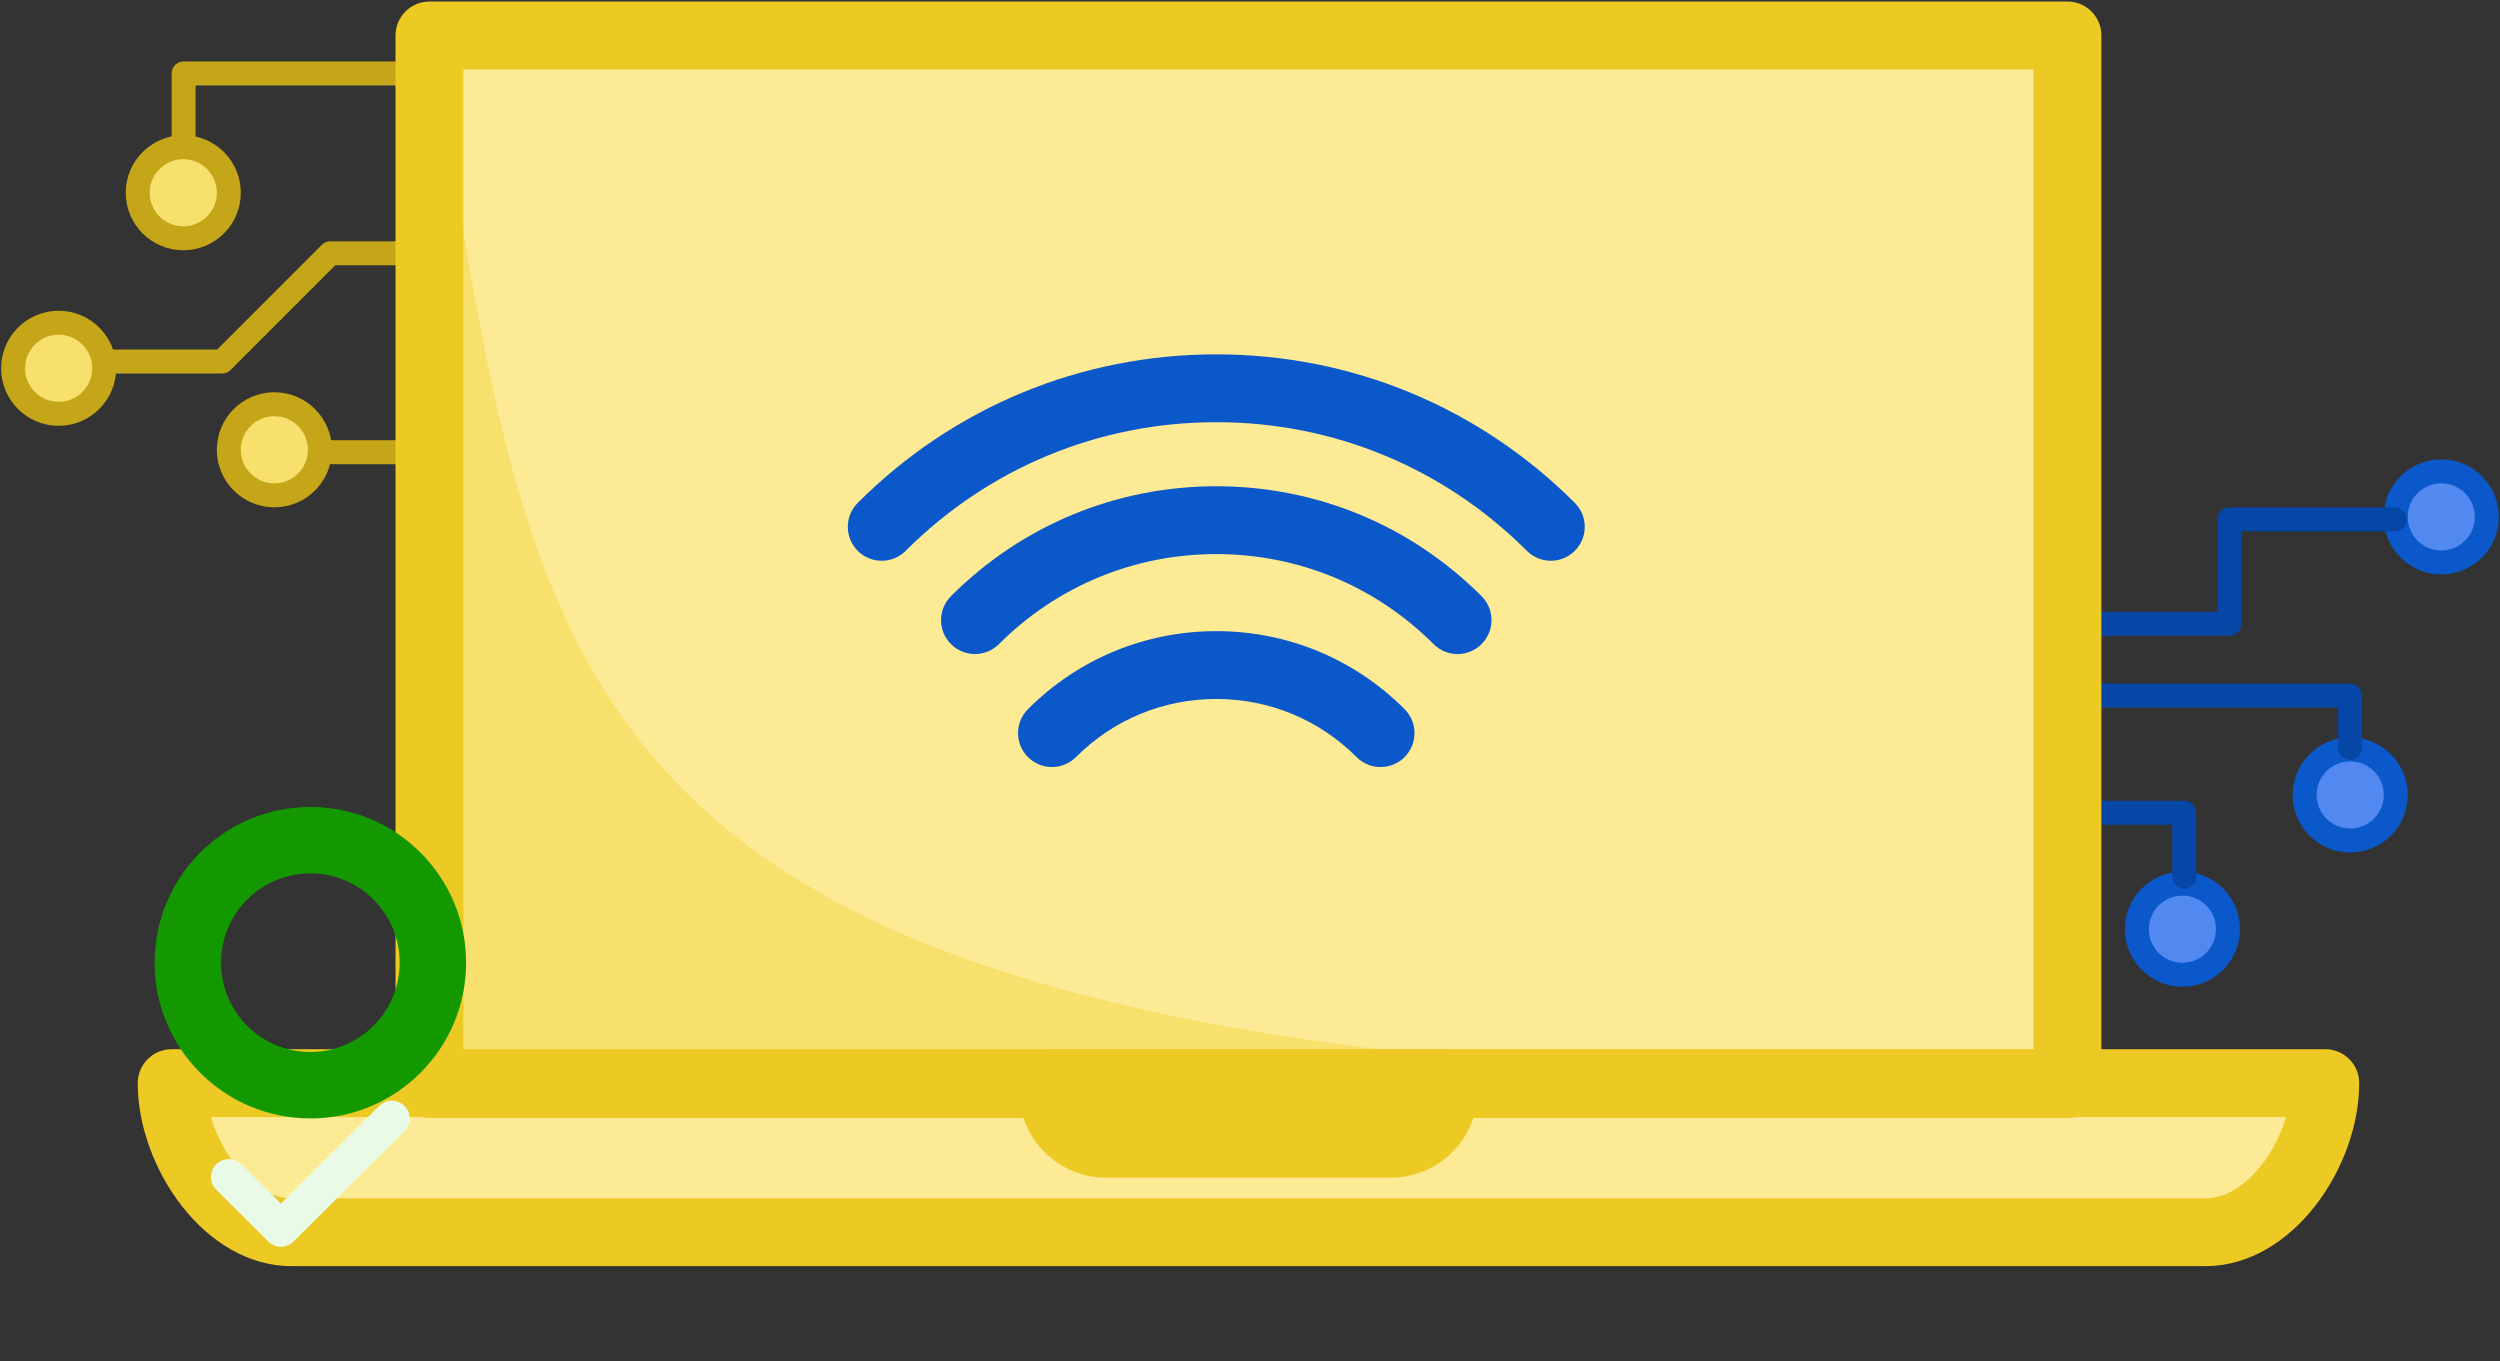 <svg width="1528" height="832" viewBox="0 0 1528 832" fill="none" xmlns="http://www.w3.org/2000/svg">
<rect x="0" y="0" width="1528" height="832" fill="#333333" stroke="none"/>
<path d="M139.856 117.8C139.856 102.427 127.393 89.964 112.02 89.964C96.646 89.964 84.184 102.427 84.184 117.8C84.184 133.174 96.646 145.637 112.02 145.637C127.393 145.637 139.856 133.174 139.856 117.8Z" fill="#F8E06D" stroke="#C4A618" stroke-width="14.651" stroke-miterlimit="10"/>
<path d="M63.672 225.093C63.672 209.72 51.21 197.257 35.836 197.257C20.463 197.257 8 209.72 8 225.093C8 240.467 20.463 252.93 35.836 252.93C51.21 252.93 63.672 240.467 63.672 225.093Z" fill="#F8E06D" stroke="#C4A618" stroke-width="14.651" stroke-miterlimit="10"/>
<path d="M195.529 274.906C195.529 259.532 183.066 247.07 167.693 247.07C152.319 247.07 139.856 259.532 139.856 274.906C139.856 290.279 152.319 302.742 167.693 302.742C183.066 302.742 195.529 290.279 195.529 274.906Z" fill="#F8E06D" stroke="#C4A618" stroke-width="14.651" stroke-miterlimit="10"/>
<path d="M63.677 220.965L135.746 220.965L201.883 154.821L374.267 154.821" stroke="#C4A618" stroke-width="14.651" stroke-linecap="round" stroke-linejoin="round"/>
<path d="M201.389 276.375L354.476 276.375" stroke="#C4A618" stroke-width="14.651" stroke-linecap="round" stroke-linejoin="round"/>
<path d="M112.227 89.457L112.227 44.893L362.547 44.893" stroke="#C4A618" stroke-width="14.651" stroke-linecap="round" stroke-linejoin="round"/>
<path d="M1519.95 315.933C1519.95 300.56 1507.49 288.097 1492.11 288.097C1476.74 288.097 1464.28 300.56 1464.28 315.933C1464.28 331.307 1476.74 343.77 1492.11 343.77C1507.49 343.77 1519.95 331.307 1519.95 315.933Z" fill="#5189F1" stroke="#0B58CB" stroke-width="14.651" stroke-miterlimit="10"/>
<path d="M1464.28 485.879C1464.28 470.505 1451.81 458.042 1436.44 458.042C1421.07 458.042 1408.6 470.505 1408.6 485.879C1408.6 501.252 1421.07 513.715 1436.44 513.715C1451.81 513.715 1464.28 501.252 1464.28 485.879Z" fill="#5189F1" stroke="#0B58CB" stroke-width="14.651" stroke-miterlimit="10"/>
<path d="M1361.72 567.922C1361.72 552.548 1349.26 540.085 1333.89 540.085C1318.51 540.085 1306.05 552.548 1306.05 567.922C1306.05 583.295 1318.51 595.758 1333.89 595.758C1349.26 595.758 1361.72 583.295 1361.72 567.922Z" fill="#5189F1" stroke="#0B58CB" stroke-width="14.651" stroke-miterlimit="10"/>
<path d="M1463.61 317.395L1362.6 317.395L1362.6 381.245L1141.96 381.245" stroke="#0546A7" stroke-width="14.651" stroke-linecap="round" stroke-linejoin="round"/>
<path d="M1436.35 457.107L1436.35 425.066L1177.12 425.066" stroke="#0546A7" stroke-width="14.651" stroke-linecap="round" stroke-linejoin="round"/>
<path d="M1335.01 535.859L1335.01 496.801L1174.19 496.801" stroke="#0546A7" stroke-width="14.651" stroke-linecap="round" stroke-linejoin="round"/>
<path d="M1263.4 663.67V23.34H262.235V663.67H104.667C104.667 705.206 137.453 754.803 177.903 754.803H1347.73C1388.18 754.803 1420.96 705.206 1420.96 663.67H1263.4Z" fill="#FCEA94"/>
<path d="M263.225 22.426C335.274 435.753 311.193 662.594 1263.64 662.594C583.644 662.594 262.475 662.594 262.475 662.594L263.225 22.426Z" fill="#F8E06D"/>
<path d="M104.907 662.322C104.907 736.264 142.653 767.455 188.242 767.455C233.831 767.455 1284.21 753.326 1348.67 753.326C1413.14 753.326 1420.72 662.316 1420.72 662.316H104.907V662.322Z" fill="#FCEA94"/>
<path d="M1263.64 683.326H262.476C251.028 683.326 241.747 674.045 241.747 662.597V21.674C241.747 10.226 251.028 0.945 262.476 0.945H1263.64C1275.09 0.945 1284.37 10.226 1284.37 21.674V662.597C1284.37 674.045 1275.09 683.326 1263.64 683.326ZM283.205 641.869H1242.91V42.403H283.205V641.869Z" fill="#ECC923"/>
<path d="M1347.97 773.864H178.149C125.232 773.864 84.184 713.732 84.184 662.002C84.184 650.555 93.465 641.273 104.912 641.273H1421.21C1432.66 641.273 1441.94 650.555 1441.94 662.002C1441.94 713.732 1400.89 773.864 1347.97 773.864ZM128.86 682.731C136.428 708.162 156.345 732.406 178.149 732.406H1347.97C1369.78 732.406 1389.69 708.162 1397.26 682.731H128.86Z" fill="#ECC923"/>
<path d="M850.05 719.789H676.064C646.759 719.789 622.924 695.947 622.924 666.648V662.002C622.924 650.555 632.205 641.273 643.653 641.273H882.467C893.915 641.273 903.196 650.555 903.196 662.002V666.648C903.196 695.953 879.355 719.789 850.05 719.789Z" fill="#ECC923"/>
<path d="M843.809 468.811C838.502 468.811 833.201 466.79 829.154 462.737C806.242 439.825 775.784 427.207 743.384 427.207C710.984 427.207 680.521 439.825 657.614 462.737C649.52 470.831 636.393 470.831 628.298 462.737C620.204 454.643 620.204 441.516 628.298 433.421C659.036 402.683 699.911 385.75 743.384 385.75C786.857 385.75 827.727 402.678 858.47 433.421C866.564 441.516 866.564 454.643 858.47 462.737C854.423 466.784 849.116 468.811 843.809 468.811Z" fill="#0B58CB"/>
<path d="M890.864 399.751C885.558 399.751 880.256 397.731 876.209 393.678C840.73 358.199 793.557 338.662 743.384 338.662C693.211 338.662 646.038 358.199 610.559 393.678C602.464 401.772 589.337 401.772 581.243 393.678C573.148 385.583 573.148 372.456 581.243 364.362C624.553 321.052 682.132 297.199 743.384 297.199C804.635 297.199 862.215 321.052 905.525 364.362C913.62 372.456 913.62 385.583 905.525 393.678C901.478 397.725 896.171 399.751 890.864 399.751Z" fill="#0B58CB"/>
<path d="M538.902 342.74C533.595 342.74 528.294 340.72 524.247 336.667C516.152 328.572 516.152 315.445 524.247 307.351C582.783 248.814 660.61 216.582 743.385 216.582C826.16 216.582 903.992 248.82 962.523 307.351C970.617 315.445 970.617 328.572 962.523 336.667C954.429 344.761 941.302 344.761 933.207 336.667C882.502 285.962 815.087 258.04 743.379 258.04C671.671 258.04 604.256 285.962 553.551 336.667C549.51 340.714 544.203 342.74 538.902 342.74Z" fill="#0B58CB"/>
<path fill-rule="evenodd" clip-rule="evenodd" d="M189.691 683.581C242.261 683.581 284.878 640.964 284.878 588.394C284.878 535.824 242.261 493.207 189.691 493.207C137.121 493.207 94.504 535.824 94.504 588.394C94.504 640.964 137.121 683.581 189.691 683.581ZM189.691 642.971C219.835 642.971 244.272 618.535 244.272 588.391C244.272 558.246 219.835 533.81 189.691 533.81C159.546 533.81 135.11 558.246 135.11 588.391C135.11 618.535 159.546 642.971 189.691 642.971Z" fill="#139800"/>
<mask id="path-23-inside-1_3129_6039" fill="white">
<rect x="66.603" y="588.395" width="246.173" height="243.438" rx="14.223"/>
</mask>
<rect x="66.603" y="588.395" width="246.173" height="243.438" rx="14.223" fill="#48D72A" stroke="#1A7E05" stroke-width="46.882" mask="url(#path-23-inside-1_3129_6039)"/>
<path d="M139.857 719.388L171.706 751.057L239.482 683.664" stroke="#E9FBE6" stroke-width="21.882" stroke-linecap="round" stroke-linejoin="round"/>
</svg>
